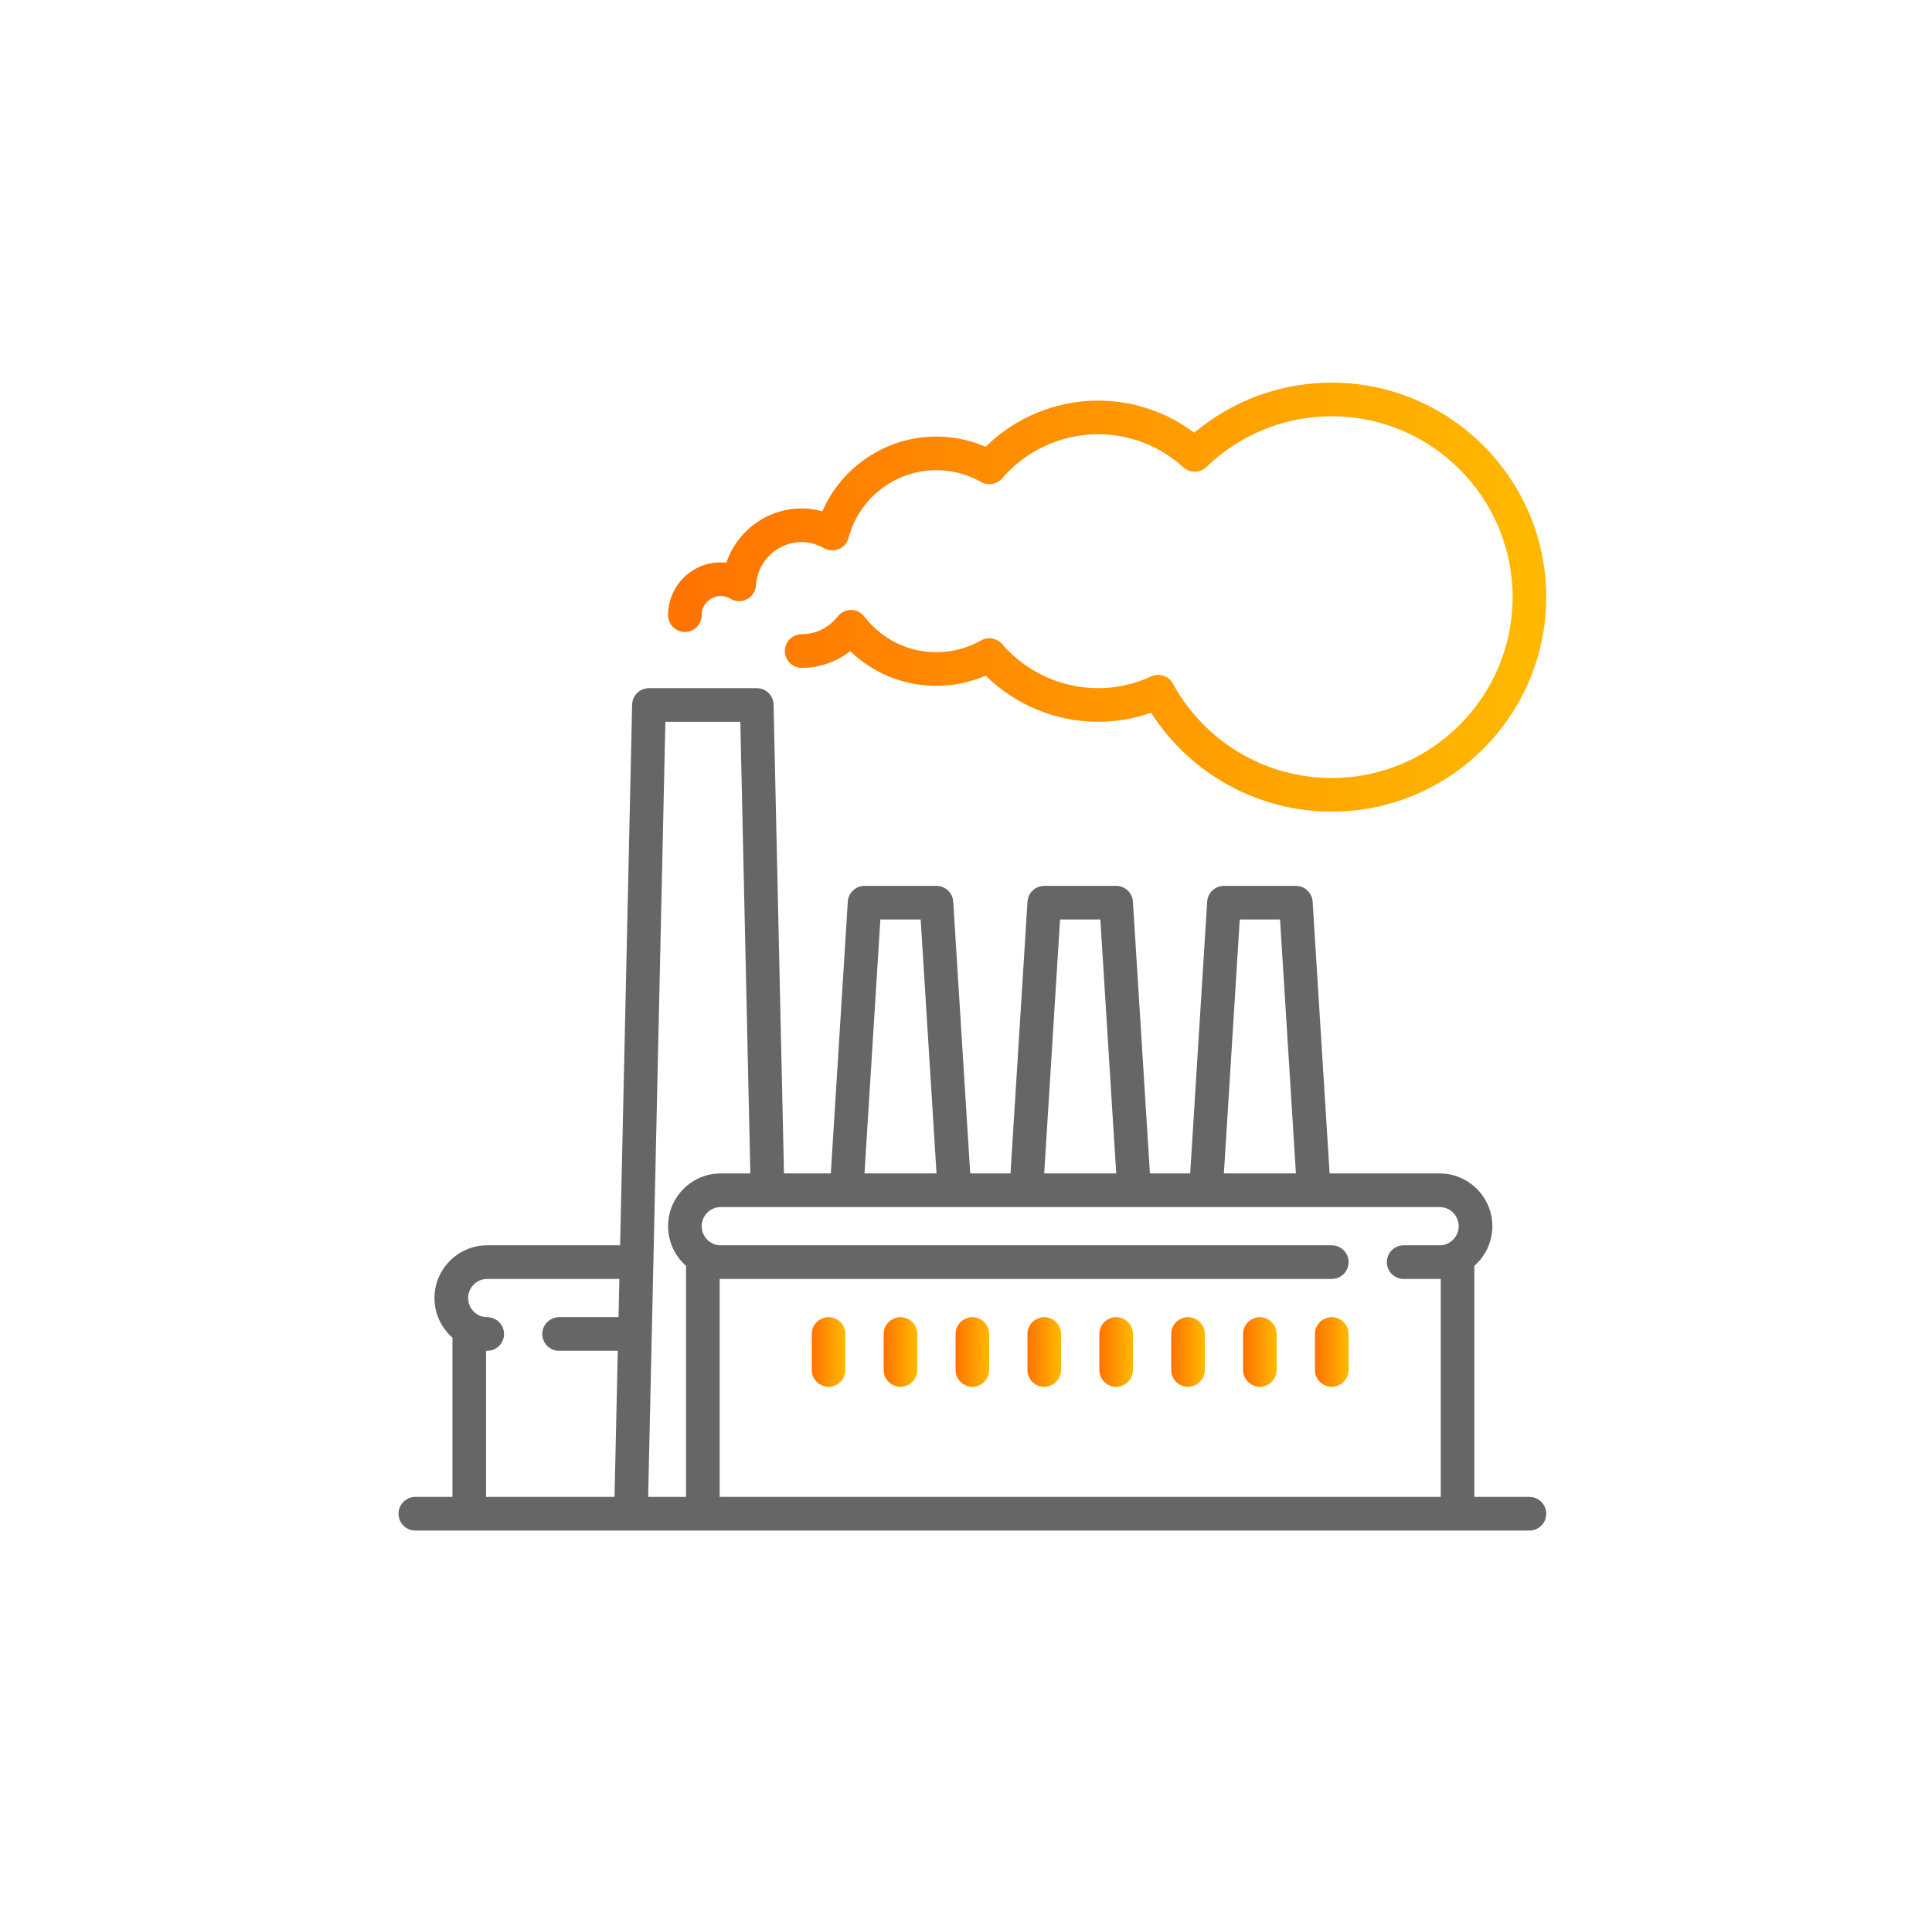 <svg xmlns="http://www.w3.org/2000/svg" width="101" height="100" viewBox="0 0 101 100" fill="none"><path d="M79.955 78.242H77.076V66.162C77.652 65.656 78.016 64.915 78.016 64.091C78.016 62.57 76.779 61.333 75.258 61.333H69.508L68.62 47.127C68.591 46.664 68.207 46.303 67.743 46.303H63.986C63.521 46.303 63.137 46.664 63.108 47.127L62.22 61.333H60.114L59.226 47.127C59.197 46.664 58.813 46.303 58.349 46.303H54.592C54.127 46.303 53.743 46.664 53.715 47.127L52.827 61.333H50.72L49.832 47.127C49.803 46.664 49.419 46.303 48.955 46.303H45.198C44.734 46.303 44.349 46.664 44.321 47.127L43.433 61.333H40.985L40.44 36.829C40.43 36.351 40.039 35.97 39.562 35.97H33.925C33.447 35.97 33.057 36.351 33.046 36.829L32.418 65.091H25.47C23.95 65.091 22.713 66.328 22.713 67.849C22.713 68.673 23.077 69.413 23.652 69.919V78.242H21.713C21.227 78.242 20.834 78.636 20.834 79.121C20.834 79.606 21.227 80 21.713 80H79.955C80.441 80 80.834 79.606 80.834 79.121C80.834 78.636 80.441 78.242 79.955 78.242ZM32.335 68.848H29.228C28.743 68.848 28.349 69.242 28.349 69.727C28.349 70.213 28.743 70.606 29.228 70.606H32.296L32.126 78.242H25.41V70.605C25.43 70.605 25.45 70.606 25.47 70.606C25.956 70.606 26.349 70.213 26.349 69.727C26.349 69.242 25.956 68.848 25.47 68.848C24.919 68.848 24.471 68.4 24.471 67.849C24.471 67.297 24.919 66.849 25.47 66.849H32.379L32.335 68.848ZM64.811 48.061H66.917L67.747 61.333H63.982L64.811 48.061ZM55.417 48.061H57.523L58.353 61.333H54.588L55.417 48.061ZM46.023 48.061H48.13L48.959 61.333H45.194L46.023 48.061ZM35.864 78.242H33.884L34.785 37.727H38.702L39.226 61.333H37.683C36.162 61.333 34.925 62.57 34.925 64.091C34.925 64.915 35.289 65.656 35.864 66.162V78.242ZM75.258 65.091H73.379C72.894 65.091 72.501 65.484 72.501 65.97C72.501 66.455 72.894 66.849 73.379 66.849H75.258C75.278 66.849 75.299 66.847 75.319 66.847V78.242H37.622V66.847C37.642 66.847 37.662 66.849 37.682 66.849H69.623C70.108 66.849 70.501 66.455 70.501 65.97C70.501 65.484 70.108 65.091 69.623 65.091H37.682C37.131 65.091 36.682 64.642 36.682 64.091C36.682 63.54 37.131 63.091 37.682 63.091H75.258C75.809 63.091 76.258 63.539 76.258 64.091C76.258 64.642 75.809 65.091 75.258 65.091Z" fill="#666666"></path><path d="M69.621 20C66.973 20 64.449 20.924 62.431 22.617C60.983 21.53 59.227 20.939 57.409 20.939C55.202 20.939 53.095 21.811 51.529 23.351C50.717 23.001 49.839 22.818 48.954 22.818C46.341 22.818 44.012 24.383 42.99 26.724C42.637 26.625 42.276 26.576 41.909 26.576C40.093 26.576 38.532 27.756 37.974 29.41C37.877 29.399 37.779 29.394 37.682 29.394C36.161 29.394 34.924 30.631 34.924 32.151C34.924 32.637 35.318 33.031 35.803 33.031C36.288 33.031 36.682 32.637 36.682 32.152C36.682 31.6 37.13 31.152 37.682 31.152C37.856 31.152 38.027 31.201 38.19 31.299C38.453 31.456 38.78 31.465 39.051 31.322C39.323 31.178 39.5 30.904 39.518 30.598C39.595 29.328 40.645 28.334 41.909 28.334C42.308 28.334 42.703 28.442 43.081 28.654C43.318 28.788 43.603 28.804 43.854 28.698C44.104 28.593 44.292 28.377 44.361 28.114C44.913 26.031 46.802 24.576 48.954 24.576C49.77 24.576 50.578 24.789 51.291 25.193C51.655 25.399 52.115 25.319 52.389 25.002C53.654 23.537 55.484 22.697 57.409 22.697C59.055 22.697 60.637 23.312 61.864 24.427C62.207 24.738 62.732 24.731 63.066 24.41C64.84 22.7 67.168 21.758 69.621 21.758C74.834 21.758 79.075 25.999 79.075 31.212C79.075 36.425 74.834 40.666 69.621 40.666C66.16 40.666 62.978 38.777 61.317 35.735C61.096 35.329 60.598 35.164 60.178 35.358C59.297 35.764 58.365 35.969 57.409 35.969C55.484 35.969 53.654 35.129 52.389 33.664C52.115 33.347 51.656 33.268 51.291 33.474C50.578 33.877 49.77 34.091 48.954 34.091C47.469 34.091 46.095 33.411 45.184 32.225C45.018 32.01 44.763 31.883 44.491 31.881C44.49 31.881 44.488 31.881 44.487 31.881C44.217 31.881 43.962 32.006 43.795 32.218C43.33 32.811 42.643 33.151 41.909 33.151C41.423 33.151 41.03 33.545 41.03 34.03C41.03 34.516 41.423 34.909 41.909 34.909C42.84 34.909 43.726 34.598 44.448 34.033C45.654 35.197 47.251 35.848 48.954 35.848C49.839 35.848 50.717 35.666 51.529 35.316C53.095 36.856 55.202 37.727 57.409 37.727C58.356 37.727 59.283 37.568 60.175 37.254C62.229 40.462 65.78 42.424 69.621 42.424C75.803 42.424 80.833 37.395 80.833 31.212C80.833 25.03 75.803 20 69.621 20Z" fill="url(#paint0_linear_276_3926)"></path><path d="M43.318 68.848C42.833 68.848 42.44 69.242 42.44 69.727V71.606C42.44 72.091 42.833 72.485 43.318 72.485C43.804 72.485 44.197 72.091 44.197 71.606V69.727C44.197 69.242 43.804 68.848 43.318 68.848Z" fill="url(#paint1_linear_276_3926)"></path><path d="M47.076 68.848C46.591 68.848 46.197 69.242 46.197 69.727V71.606C46.197 72.091 46.591 72.485 47.076 72.485C47.562 72.485 47.955 72.091 47.955 71.606V69.727C47.955 69.242 47.562 68.848 47.076 68.848Z" fill="url(#paint2_linear_276_3926)"></path><path d="M50.834 68.848C50.349 68.848 49.955 69.242 49.955 69.727V71.606C49.955 72.091 50.349 72.485 50.834 72.485C51.319 72.485 51.713 72.091 51.713 71.606V69.727C51.713 69.242 51.319 68.848 50.834 68.848Z" fill="url(#paint3_linear_276_3926)"></path><path d="M54.592 68.848C54.106 68.848 53.713 69.242 53.713 69.727V71.606C53.713 72.091 54.106 72.485 54.592 72.485C55.077 72.485 55.471 72.091 55.471 71.606V69.727C55.471 69.242 55.077 68.848 54.592 68.848Z" fill="url(#paint4_linear_276_3926)"></path><path d="M58.35 68.848C57.864 68.848 57.471 69.242 57.471 69.727V71.606C57.471 72.091 57.864 72.485 58.35 72.485C58.835 72.485 59.228 72.091 59.228 71.606V69.727C59.228 69.242 58.835 68.848 58.35 68.848Z" fill="url(#paint5_linear_276_3926)"></path><path d="M62.107 68.848C61.622 68.848 61.228 69.242 61.228 69.727V71.606C61.228 72.091 61.622 72.485 62.107 72.485C62.593 72.485 62.986 72.091 62.986 71.606V69.727C62.986 69.242 62.593 68.848 62.107 68.848Z" fill="url(#paint6_linear_276_3926)"></path><path d="M65.863 68.848C65.378 68.848 64.984 69.242 64.984 69.727V71.606C64.984 72.091 65.378 72.485 65.863 72.485C66.349 72.485 66.742 72.091 66.742 71.606V69.727C66.742 69.242 66.349 68.848 65.863 68.848Z" fill="url(#paint7_linear_276_3926)"></path><path d="M69.621 68.848C69.136 68.848 68.742 69.242 68.742 69.727V71.606C68.742 72.091 69.136 72.485 69.621 72.485C70.106 72.485 70.5 72.091 70.5 71.606V69.727C70.5 69.242 70.106 68.848 69.621 68.848Z" fill="url(#paint8_linear_276_3926)"></path><defs><linearGradient id="paint0_linear_276_3926" x1="35.425" y1="31.212" x2="79.741" y2="31.212" gradientUnits="userSpaceOnUse"><stop stop-color="#FF7300"></stop><stop offset="1" stop-color="#FFB800"></stop></linearGradient><linearGradient id="paint1_linear_276_3926" x1="42.459" y1="70.666" x2="44.156" y2="70.666" gradientUnits="userSpaceOnUse"><stop stop-color="#FF7300"></stop><stop offset="1" stop-color="#FFB800"></stop></linearGradient><linearGradient id="paint2_linear_276_3926" x1="46.217" y1="70.666" x2="47.913" y2="70.666" gradientUnits="userSpaceOnUse"><stop stop-color="#FF7300"></stop><stop offset="1" stop-color="#FFB800"></stop></linearGradient><linearGradient id="paint3_linear_276_3926" x1="49.974" y1="70.666" x2="51.671" y2="70.666" gradientUnits="userSpaceOnUse"><stop stop-color="#FF7300"></stop><stop offset="1" stop-color="#FFB800"></stop></linearGradient><linearGradient id="paint4_linear_276_3926" x1="53.732" y1="70.666" x2="55.429" y2="70.666" gradientUnits="userSpaceOnUse"><stop stop-color="#FF7300"></stop><stop offset="1" stop-color="#FFB800"></stop></linearGradient><linearGradient id="paint5_linear_276_3926" x1="57.49" y1="70.666" x2="59.187" y2="70.666" gradientUnits="userSpaceOnUse"><stop stop-color="#FF7300"></stop><stop offset="1" stop-color="#FFB800"></stop></linearGradient><linearGradient id="paint6_linear_276_3926" x1="61.248" y1="70.666" x2="62.944" y2="70.666" gradientUnits="userSpaceOnUse"><stop stop-color="#FF7300"></stop><stop offset="1" stop-color="#FFB800"></stop></linearGradient><linearGradient id="paint7_linear_276_3926" x1="65.004" y1="70.666" x2="66.7" y2="70.666" gradientUnits="userSpaceOnUse"><stop stop-color="#FF7300"></stop><stop offset="1" stop-color="#FFB800"></stop></linearGradient><linearGradient id="paint8_linear_276_3926" x1="68.761" y1="70.666" x2="70.458" y2="70.666" gradientUnits="userSpaceOnUse"><stop stop-color="#FF7300"></stop><stop offset="1" stop-color="#FFB800"></stop></linearGradient></defs></svg>
